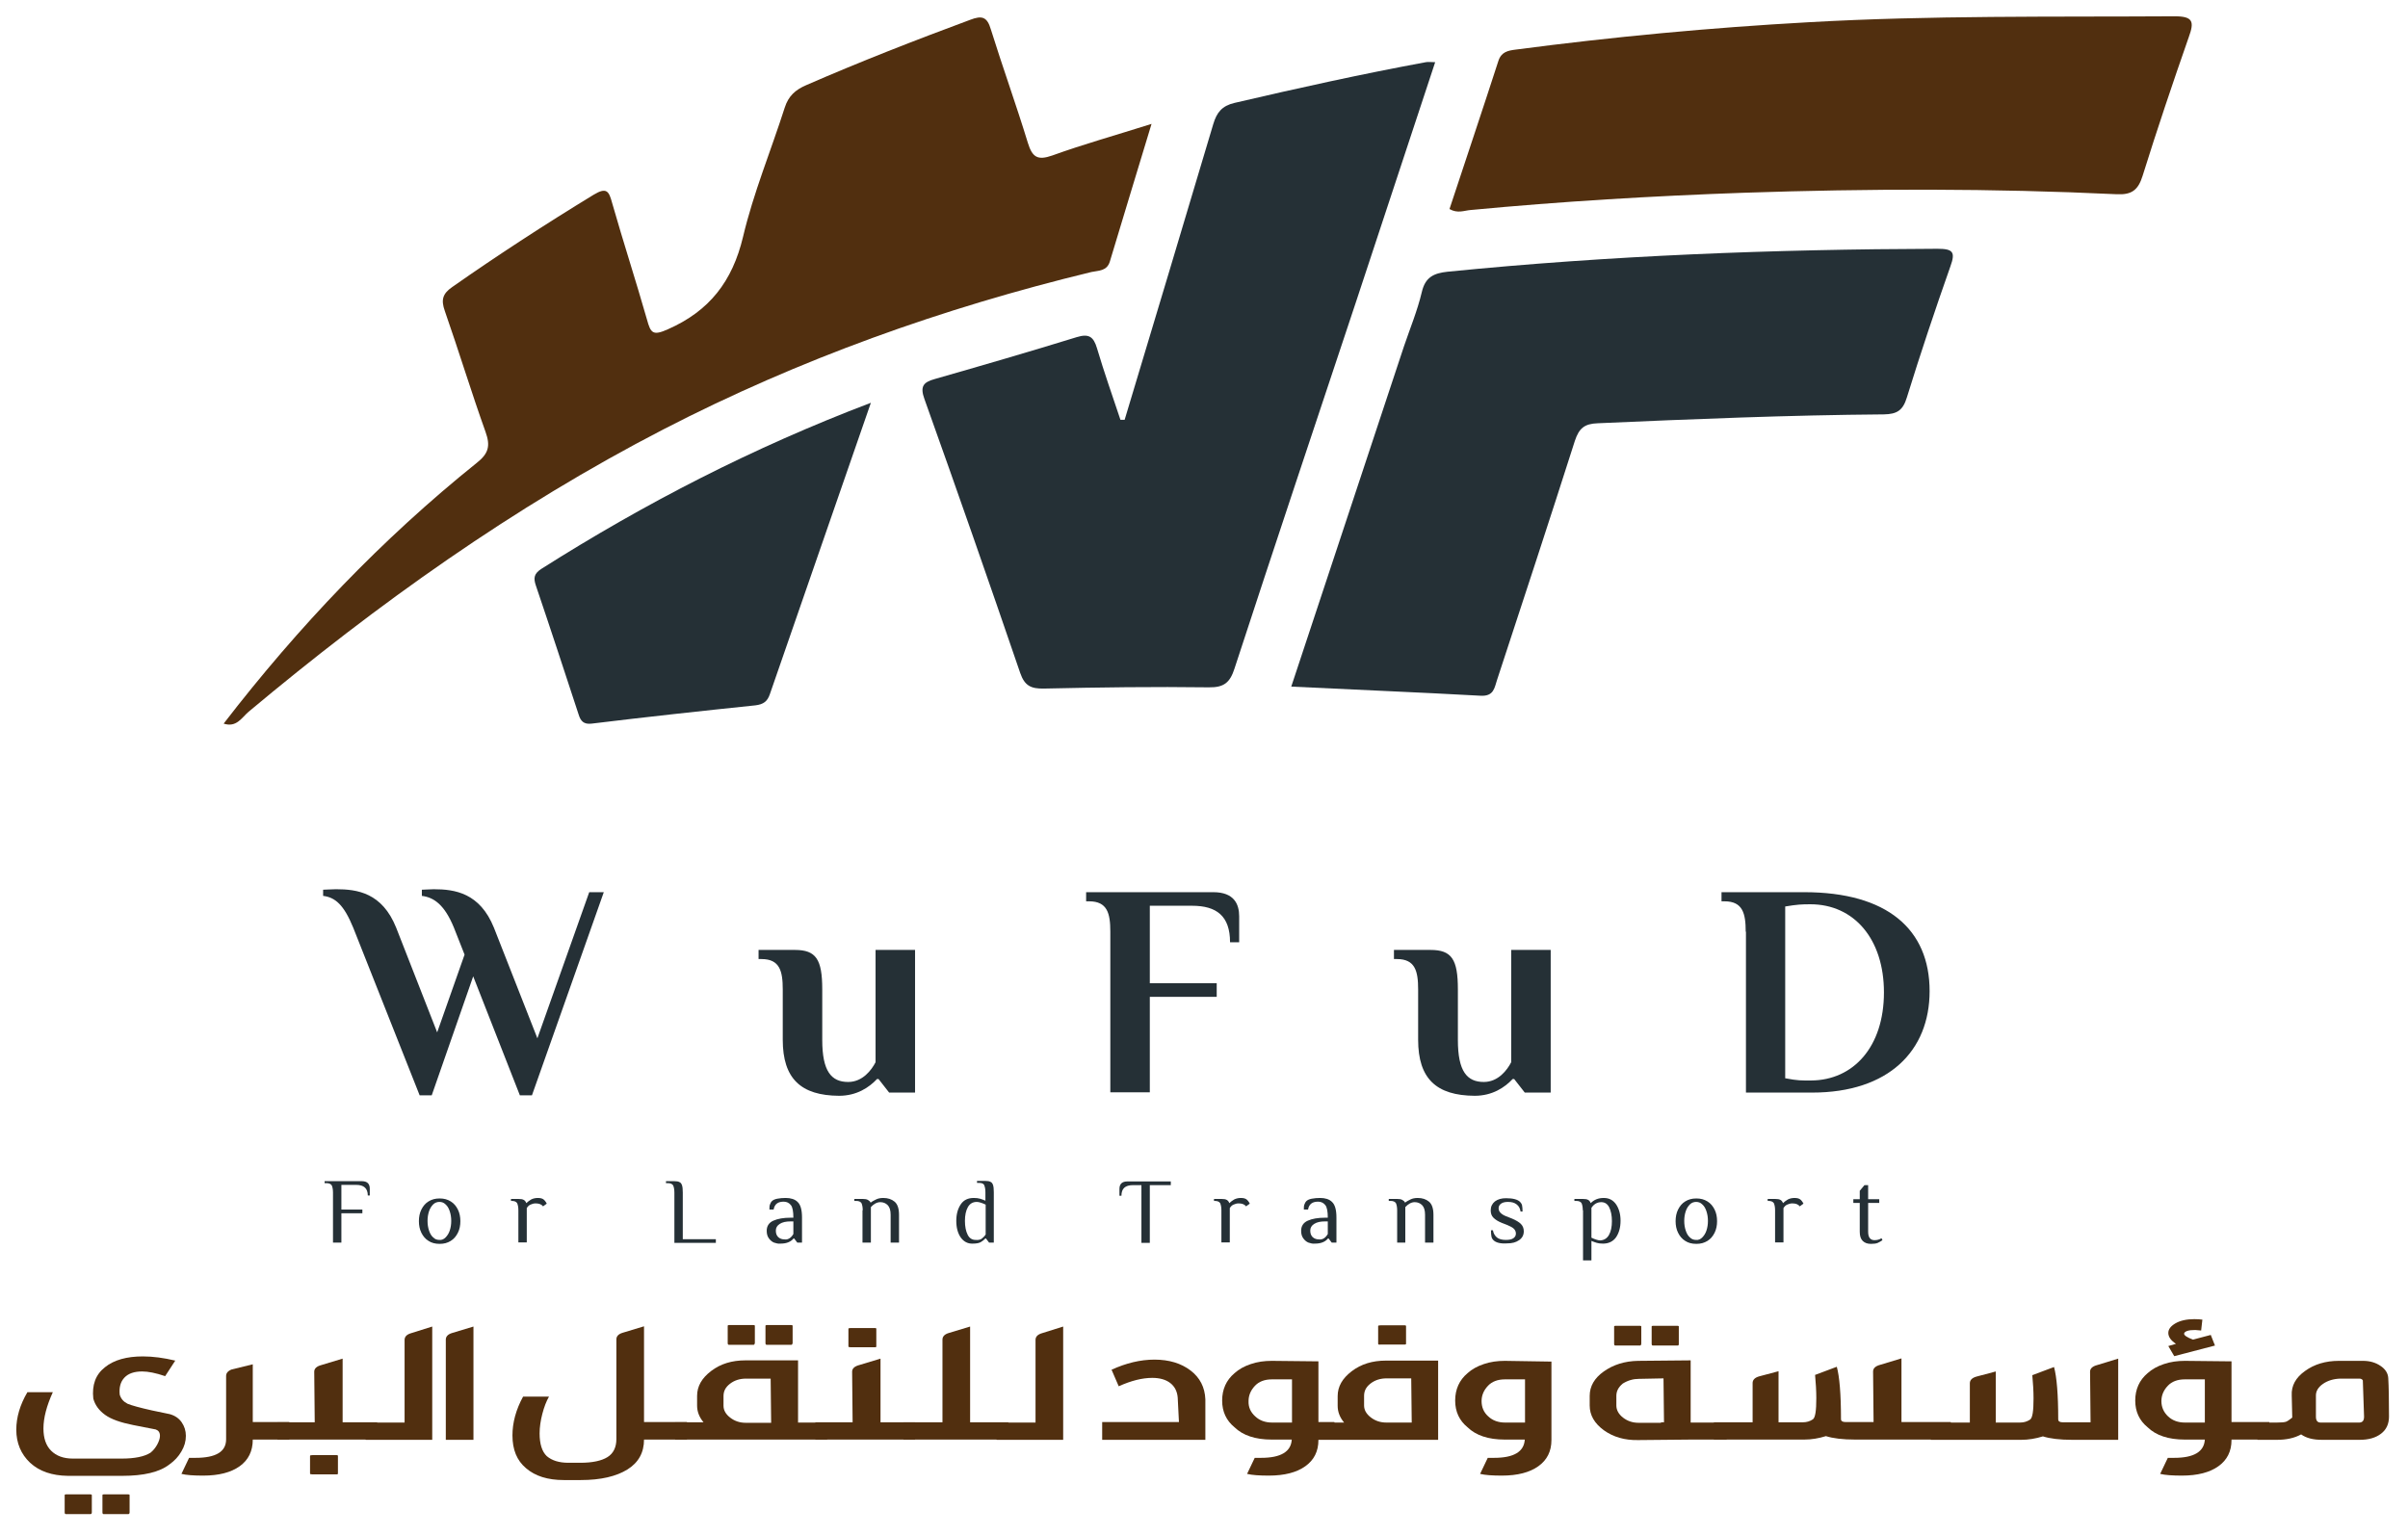 <?xml version="1.0" encoding="utf-8"?>
<!-- Generator: Adobe Illustrator 26.0.1, SVG Export Plug-In . SVG Version: 6.00 Build 0)  -->
<svg version="1.1" xmlns="http://www.w3.org/2000/svg" xmlns:xlink="http://www.w3.org/1999/xlink" x="0px" y="0px"
	 viewBox="0 0 975.5 622.5" style="enable-background:new 0 0 975.5 622.5;" xml:space="preserve">
<style type="text/css">
	.st0{display:none;fill:#2B4C89;}
	.st1{fill:#512F0F;}
	.st2{fill:#253036;}
	.st3{fill:#F9E7DC;}
	.st4{fill:none;}
	.st5{fill:none;stroke:#000000;stroke-width:3.216;stroke-miterlimit:10;}
	.st6{fill:none;stroke:#000000;stroke-width:2.725;stroke-miterlimit:10;}
	.st7{fill:url(#SVGID_1_);}
	.st8{fill:url(#SVGID_00000170254190019592633860000010675493731263590302_);}
</style>
<g id="Backgroud">
</g>
<g id="Graphic_Elements">
</g>
<g id="Text">
	<g>
		<g>
			<g>
				<g>
					<path class="st1" d="M12.2,592.7c-3.7-3.5-5.6-8-5.6-13.4c0-5,1.5-10.1,4.5-15.2h10.3c-2.5,5.5-3.8,10.4-3.8,14.7
						c0,3.9,1,6.9,3.1,9c2.1,2.1,5,3.2,8.8,3.2h19.8c5.3,0,9.2-0.8,11.7-2.4c1.1-0.9,2-2,2.7-3.3c0.7-1.3,1.1-2.5,1.1-3.5
						c0-1.4-0.6-2.2-1.7-2.6c-1.1-0.2-4.2-0.8-9.2-1.8c-5-1-8.8-2.3-11.3-4.1c-2.5-1.8-4.1-4-4.8-6.6c-0.6-5.5,0.9-9.7,4.7-12.7
						c3.7-3,8.9-4.4,15.4-4.4c4.1,0,8.5,0.6,13.1,1.7l-4.1,6.3c-3.8-1.3-6.9-1.9-9.3-1.9c-3.2,0-5.6,0.8-7.2,2.5
						c-1.6,1.7-2.2,4-1.9,6.9c0.5,1.7,1.6,2.9,3.2,3.7c1.7,0.7,5,1.6,9.9,2.7l7.2,1.5c2.1,0.6,3.7,1.7,4.8,3.3
						c1.1,1.6,1.7,3.4,1.7,5.5c0,2.2-0.6,4.3-1.8,6.3c-1.2,2.1-2.8,3.8-4.9,5.3c-4,3.1-10.4,4.6-19.1,4.6h-22
						C21.1,597.9,16,596.2,12.2,592.7z M36.7,613.5h-10c-0.3,0-0.5-0.2-0.5-0.7v-7c0-0.2,0.2-0.3,0.5-0.3h10c0.3,0,0.5,0.1,0.5,0.3
						v7C37.2,613.2,37,613.5,36.7,613.5z M52,613.5H42c-0.3,0-0.5-0.2-0.5-0.7v-7c0-0.2,0.2-0.3,0.5-0.3h10c0.3,0,0.5,0.1,0.5,0.3v7
						C52.5,613.2,52.3,613.5,52,613.5z"/>
					<path class="st1" d="M117.2,576.3v7h-14.8c0,4.7-1.8,8.3-5.3,10.8c-3.5,2.5-8.4,3.8-14.8,3.8c-3.8,0-6.8-0.2-8.8-0.7l3.1-6.5
						h2.6c8.3,0,12.4-2.5,12.4-7.5v-25.7c0-1.1,0.7-2,2.2-2.6l8.6-2.1v23.4H117.2z"/>
					<path class="st1" d="M152.8,576.3v7h-40.4v-7h15.1l-0.2-20.5c0-1.3,1-2.2,2.9-2.7l8.6-2.6v25.8H152.8z M125.6,597.1v-7.2
						c0-0.2,0.3-0.3,1-0.3h9.8c0.3,0,0.5,0.1,0.5,0.3v7.2c0,0.2-0.2,0.3-0.5,0.3h-9.8C125.9,597.4,125.6,597.3,125.6,597.1z"/>
					<path class="st1" d="M175.1,537.5v45.9h-27v-7h15.8v-33.5c0-1.3,0.9-2.2,2.6-2.7L175.1,537.5z"/>
					<path class="st1" d="M180.6,542.8c0-1.3,0.9-2.2,2.6-2.7l8.6-2.6v45.9h-11.2V542.8z"/>
					<path class="st1" d="M278.3,576.3v7h-17.4c0,5.2-2.2,9.3-6.7,12.1c-4.5,2.8-10.8,4.3-18.9,4.3h-6.9c-6.5,0-11.6-1.6-15.3-4.8
						c-3.7-3.1-5.5-7.5-5.5-13.3c0-5.1,1.4-10.4,4.3-15.7h10.5c-1.1,1.9-2,4.3-2.7,7c-0.7,2.7-1.1,5.4-1.1,7.9c0,4.3,1,7.4,2.9,9.2
						c2.1,1.8,5,2.7,8.8,2.7h4.8c4.9,0,8.6-0.8,11-2.3c2.4-1.5,3.6-4,3.6-7.3v-40.4c0-1.3,0.9-2.2,2.6-2.7l8.6-2.6v38.8H278.3z"/>
					<path class="st1" d="M335.1,576.3v7h-61.6v-7H285c-1.8-2.2-2.6-4.4-2.6-6.8v-3.9c0-3.9,1.9-7.2,5.7-10.1
						c3.8-2.9,8.4-4.3,13.9-4.3h21.3v25.2H335.1z M312.2,558.6h-10c-2.5,0-4.7,0.7-6.5,2.1c-1.8,1.4-2.6,3-2.6,5v3.9
						c0,1.8,0.9,3.4,2.7,4.8c1.8,1.4,3.9,2.1,6.3,2.1h10.3L312.2,558.6z M305.3,544.9h-10c-0.3,0-0.5-0.2-0.5-0.7v-7
						c0-0.2,0.2-0.3,0.5-0.3h10c0.3,0,0.5,0.1,0.5,0.3v7C305.7,544.6,305.6,544.9,305.3,544.9z M320.6,544.9h-10
						c-0.3,0-0.5-0.2-0.5-0.7v-7c0-0.2,0.2-0.3,0.5-0.3h10c0.3,0,0.5,0.1,0.5,0.3v7C321,544.6,320.9,544.9,320.6,544.9z"/>
					<path class="st1" d="M370.7,576.3v7h-40.4v-7h15.1l-0.2-20.5c0-1.3,1-2.2,2.9-2.7l8.6-2.6v25.8H370.7z M343.7,545.6v-7.2
						c0-0.2,0.3-0.3,1-0.3h9.8c0.3,0,0.5,0.1,0.5,0.3v7.2c0,0.2-0.2,0.3-0.5,0.3h-9.8C344.1,545.9,343.7,545.8,343.7,545.6z"/>
					<path class="st1" d="M408.5,576.3v7H366v-7h15.8v-33.5c0-1.3,0.9-2.2,2.6-2.7l8.6-2.6v38.8H408.5z"/>
					<path class="st1" d="M430.7,537.5v45.9h-27v-7h15.8v-33.5c0-1.3,0.9-2.2,2.6-2.7L430.7,537.5z"/>
					<path class="st1" d="M446.5,576.2h31.1l-0.5-9.9c-0.2-2.5-1.2-4.5-3-5.9c-1.8-1.4-4.3-2.1-7.3-2.1c-4,0-8.5,1.1-13.6,3.4
						l-2.9-6.7c5.9-2.7,11.7-4.1,17.4-4.1c5.9,0,10.8,1.5,14.6,4.4s5.8,6.8,6,11.7v16.4h-41.8V576.2z"/>
					<path class="st1" d="M540.6,576.3v7h-6.5v0.2c0,4.6-1.8,8.1-5.3,10.6c-3.5,2.5-8.4,3.8-14.8,3.8c-3.8,0-6.8-0.2-8.8-0.7
						l3.1-6.5h2.6c8,0,12.1-2.5,12.4-7.4h-8.1c-6.7,0-11.7-1.7-15.1-5c-3.3-2.7-5-6.3-5-10.8c0-4.6,1.7-8.3,5-11.1
						c1.8-1.6,3.9-2.8,6.6-3.7c2.6-0.9,5.5-1.3,8.5-1.3l18.9,0.2v24.6H540.6z M508.5,573.9c1.8,1.7,4.1,2.5,6.8,2.5h8.1v-17.5h-8.1
						c-3,0-5.3,0.9-6.9,2.6c-1.8,1.9-2.6,4-2.6,6.2C505.7,570.1,506.6,572.2,508.5,573.9z"/>
					<path class="st1" d="M582.6,551.2v32.2H533v-7h11.5c-1.8-2.2-2.6-4.4-2.6-6.8v-3.9c0-3.9,1.9-7.2,5.7-10.1
						c3.8-2.9,8.4-4.3,13.9-4.3H582.6z M571.9,576.3l-0.2-17.8h-10c-2.5,0-4.7,0.7-6.5,2.1c-1.8,1.4-2.6,3-2.6,5v3.9
						c0,1.8,0.9,3.4,2.7,4.8c1.8,1.4,3.9,2.1,6.3,2.1H571.9z M558.3,544.5v-7.2c0-0.2,0.3-0.3,1-0.3h9.8c0.3,0,0.5,0.1,0.5,0.3v7.2
						c0,0.2-0.2,0.3-0.5,0.3h-9.8C558.6,544.9,558.3,544.8,558.3,544.5z"/>
					<path class="st1" d="M628.5,551.7v31.8c0,4.6-1.8,8.1-5.3,10.6c-3.5,2.5-8.4,3.8-14.8,3.8c-3.8,0-6.8-0.2-8.8-0.7l3.1-6.5h2.6
						c8,0,12.1-2.5,12.4-7.4h-8.1c-6.7,0-11.7-1.7-15.1-5c-3.3-2.7-5-6.3-5-10.8c0-4.6,1.7-8.3,5-11.1c1.8-1.6,3.9-2.8,6.6-3.7
						c2.6-0.9,5.5-1.3,8.5-1.3L628.5,551.7z M617.8,558.9h-8.1c-3,0-5.3,0.9-6.9,2.6c-1.8,1.9-2.6,4-2.6,6.2c0,2.5,0.9,4.6,2.7,6.2
						c1.8,1.7,4.1,2.5,6.8,2.5h8.1V558.9z"/>
					<path class="st1" d="M699.5,576.3v7h-14.6l-21.3,0.2c-5.4,0.1-10-1.2-13.9-4c-3.8-2.8-5.7-6.1-5.7-10v-3.9
						c0-3.9,1.9-7.2,5.7-9.9c3.8-2.7,8.4-4.2,13.9-4.3l21.3-0.2v25.2H699.5z M664.4,545.2h-10c-0.3,0-0.5-0.2-0.5-0.7v-7
						c0-0.2,0.2-0.3,0.5-0.3h10c0.3,0,0.5,0.1,0.5,0.3v7C664.8,545,664.7,545.2,664.4,545.2z M657.5,574.4c1.8,1.4,3.9,2.1,6.3,2.1
						h9.1v-0.2h1.2l-0.2-17.8l-10,0.2c-2.2,0-4.4,0.6-6.5,1.9c-1.8,1.5-2.6,3.1-2.6,5v3.9C654.8,571.3,655.7,573,657.5,574.4z
						 M679.6,545.2h-10c-0.3,0-0.5-0.2-0.5-0.7v-7c0-0.2,0.2-0.3,0.5-0.3h10c0.3,0,0.5,0.1,0.5,0.3v7
						C680.1,545,680,545.2,679.6,545.2z"/>
					<path class="st1" d="M790.3,576.3v7h-38.7c-5.1,0-9.1-0.5-11.9-1.4c-2.9,0.9-5.8,1.4-8.8,1.4h-36.6v-7H710v-15.9
						c0-1.3,0.9-2.2,2.6-2.7l7.9-2.1v20.7h9.8c1.6,0,2.9-0.4,4.1-1.2c1-0.7,1.4-3.5,1.4-8.6c0-3-0.2-6.1-0.5-9.4l8.8-3.3
						c1.1,4,1.7,11.1,1.7,21.2c0,0.8,0.6,1.2,1.9,1.2H759l-0.2-20.5c0-1.3,1-2.2,2.9-2.7l8.6-2.6v25.8H790.3z"/>
					<path class="st1" d="M858.1,550.5v32.9h-18.6c-5.1,0-9.1-0.5-11.9-1.4c-2.9,0.9-5.8,1.4-8.8,1.4h-36.6v-7h15.8v-15.9
						c0-1.3,0.9-2.2,2.6-2.7l7.9-2.1v20.7h9.8c1.6,0,2.9-0.4,4.1-1.2c1-0.7,1.4-3.5,1.4-8.6c0-3-0.2-6.1-0.5-9.4l8.8-3.3
						c1.1,4,1.7,11.1,1.7,21.2c0,0.8,0.6,1.2,1.9,1.2h11.2l-0.2-20.5c0-1.3,1-2.2,2.9-2.7L858.1,550.5z"/>
					<path class="st1" d="M919.3,576.3v7H904v0.2c0,4.6-1.8,8.1-5.3,10.6c-3.5,2.5-8.4,3.8-14.8,3.8c-3.8,0-6.8-0.2-8.8-0.7l3.1-6.5
						h2.6c8,0,12.1-2.5,12.4-7.4h-8.1c-6.7,0-11.7-1.7-15.1-5c-3.3-2.7-5-6.3-5-10.8c0-4.6,1.7-8.3,5-11.1c1.8-1.6,3.9-2.8,6.6-3.7
						c2.6-0.9,5.5-1.3,8.5-1.3l18.9,0.2v24.6H919.3z M878.3,573.9c1.8,1.7,4.1,2.5,6.8,2.5h8.1v-17.5h-8.1c-3,0-5.3,0.9-6.9,2.6
						c-1.8,1.9-2.6,4-2.6,6.2C875.6,570.1,876.5,572.2,878.3,573.9z M878.4,540.1c0-1.5,1-2.8,2.9-3.9c1.9-1.1,4.5-1.7,7.6-1.7
						c1.4,0,2.5,0.1,3.3,0.2l-0.5,4.4l-2.4-0.2c-1.4,0-2.5,0.1-3.3,0.4c-0.8,0.3-1.2,0.7-1.2,1.1c0,0.7,1.2,1.5,3.6,2.4l7.2-1.9
						l1.7,4.3l-16.5,4.3l-2.4-4.1l3.1-0.9C879.5,543.2,878.4,541.7,878.4,540.1z"/>
					<path class="st1" d="M967.8,574c0,3-1.1,5.3-3.2,6.9c-2.2,1.7-5.1,2.5-8.7,2.5h-15.3c-3.5,0-6.3-0.7-8.4-2.2
						c-2.7,1.5-6,2.2-9.8,2.2h-7.9v-7h7.9c1.8,0,2.9-0.1,3.6-0.3c0.6-0.2,1.5-0.8,2.6-1.7V574l-0.2-8.6c-0.2-3.9,1.6-7.2,5.4-9.9
						c3.7-2.7,8.3-4.1,13.7-4.1h9.8c2.7,0,5.1,0.7,7,2c2,1.3,3.1,3,3.2,5C967.7,561.7,967.8,566.9,967.8,574z M957.7,574l-0.5-14.7
						c-0.3-0.5-0.8-0.7-1.4-0.7H948c-2.7,0.1-5,0.8-6.9,2.1c-1.9,1.3-2.9,2.9-2.9,4.7v8.6c0,1.6,0.6,2.4,1.9,2.4h15.8
						C957.1,576.3,957.7,575.6,957.7,574z"/>
				</g>
			</g>
			<g>
				<g>
					<g>
						<g>
							<path class="st2" d="M143.1,375.9c-3.8-9.3-7.3-12.3-12.2-12.9v-2.5c0.6,0,4.1-0.2,5.2-0.2c8.6,0,18.7,1.4,24.4,15.6
								l16.6,42.4l11.1-31.5l-4.3-10.9c-3.8-9.3-8.1-12.3-13-12.9v-2.5c0.6,0,3.7-0.2,4.8-0.2c8.6,0,18.7,1.5,24.4,15.6l17.6,44.8
								l21-59.2h5.9l-29.1,82.3h-4.9l-18.9-48.2l-16.8,48.2h-4.9L143.1,375.9z"/>
							<path class="st2" d="M317.1,421.3v-20.4c0-7.4-1.2-12.3-8.6-12.3h-1.2v-3.7H322c8.6,0,11.1,3.8,11.1,16v20.5
								c0,12.7,3.7,17,10.5,17c5.9,0,9.5-4.9,11.1-8v-45.5h16v57.8h-10.5l-4.3-5.5h-0.6c-3.2,3.4-8.2,6.8-15.4,6.8
								C324.5,443.9,317.1,437.1,317.1,421.3z"/>
							<path class="st2" d="M449.8,377.5c0-7.4-1.2-12.3-8.6-12.3H440v-3.7h51.5c8.5,0,10.5,4.9,10.5,9.8v10.5h-3.7
								c0-10.7-5.5-14.8-15.4-14.8h-17.1v31.4h27.1v5.5h-27.1v38.7h-16V377.5z"/>
							<path class="st2" d="M574.5,421.3v-20.4c0-7.4-1.2-12.3-8.6-12.3h-1.2v-3.7h14.8c8.6,0,11.1,3.8,11.1,16v20.5
								c0,12.7,3.7,17,10.5,17c5.9,0,9.5-4.9,11.1-8v-45.5h16v57.8h-10.5l-4.3-5.5h-0.6c-3.2,3.4-8.2,6.8-15.4,6.8
								C581.9,443.9,574.5,437.1,574.5,421.3z"/>
							<path class="st2" d="M707.2,377.5c0-7.4-1.2-12.3-8.6-12.3h-1.2v-3.7h33.5c33.7,0,50.8,15.1,50.8,40.1
								c0,24.2-16.6,41.1-47.6,41.1h-26.8V377.5z M763.2,402.1c0-21.6-12.1-35.7-29.8-35.7c-3.6,0-5.4,0.1-10.2,0.9v69.6
								c5.3,1,6.5,0.9,10.5,0.9C750.8,437.7,763.2,424.2,763.2,402.1z"/>
						</g>
					</g>
					<g>
						<g>
							<path class="st2" d="M134.9,483.2c0-1.3-0.2-2.2-0.5-2.9c-0.4-0.6-1.1-0.9-2.1-0.9h-0.8v-0.8h15.1c2.1,0,3.2,1,3.2,3v2.8
								h-0.8c0-2.9-1.6-4.3-4.7-4.3h-6v10h8.5v1.5h-8.5v11.9h-3.4V483.2z"/>
							<path class="st2" d="M173.6,502.8c-1.3-0.8-2.2-1.9-2.9-3.3s-1-3-1-4.7c0-1.7,0.3-3.3,1-4.7c0.7-1.4,1.6-2.5,2.9-3.3
								s2.7-1.2,4.5-1.2s3.2,0.4,4.5,1.2c1.3,0.8,2.2,1.9,2.9,3.3c0.7,1.4,1,3,1,4.7c0,1.7-0.3,3.3-1,4.7s-1.6,2.5-2.9,3.3
								c-1.3,0.8-2.7,1.2-4.5,1.2S174.8,503.6,173.6,502.8z M180.5,501.4c0.7-0.7,1.3-1.6,1.7-2.8c0.4-1.2,0.6-2.5,0.6-3.9
								c0-1.4-0.2-2.7-0.6-3.9c-0.4-1.2-0.9-2.1-1.7-2.8c-0.7-0.7-1.5-1-2.5-1c-0.9,0-1.8,0.3-2.5,1c-0.7,0.7-1.3,1.6-1.7,2.8
								c-0.4,1.2-0.6,2.5-0.6,3.9c0,1.4,0.2,2.7,0.6,3.9c0.4,1.2,0.9,2.1,1.7,2.8c0.7,0.7,1.5,1,2.5,1
								C179,502.5,179.8,502.1,180.5,501.4z"/>
							<path class="st2" d="M210,490.4c0-1.3-0.2-2.2-0.5-2.9c-0.4-0.6-1.1-0.9-2.1-0.9h-0.4v-0.8h3c1,0,1.7,0.1,2.2,0.4
								s0.8,0.7,1,1.3c0.6-0.6,1.2-1,2-1.5c0.8-0.4,1.7-0.6,2.7-0.6c1,0,1.8,0.2,2.3,0.6c0.4,0.3,0.9,0.9,1.3,1.7l-1.5,1.1
								c-0.3-0.4-0.7-0.7-1.2-0.9c-0.5-0.2-1.1-0.3-1.8-0.3c-0.8,0-1.4,0.2-2.1,0.5s-1.1,0.8-1.5,1.4v1.1v12.8H210V490.4z"/>
							<path class="st2" d="M273.2,483.2c0-1.3-0.2-2.2-0.5-2.9c-0.4-0.6-1.1-0.9-2.1-0.9h-0.8v-0.8h3.4c0.9,0,1.6,0.1,2.1,0.4
								c0.5,0.2,0.8,0.7,1,1.3c0.2,0.6,0.3,1.6,0.3,2.9v18.9H290v1.5h-16.8V483.2z"/>
							<path class="st2" d="M313.6,503.5c-0.8-0.3-1.5-0.9-2.1-1.7s-0.9-1.8-0.9-3.1c0-1.9,0.9-3.3,2.7-4.1c1.8-0.8,4.1-1.2,7-1.2
								h1.1c0-2.5-0.3-4.2-1-5.1c-0.7-0.9-1.7-1.4-2.9-1.4c-1.1,0-2,0.2-2.7,0.7c-0.7,0.5-1.2,1.3-1.4,2.5h-1.7c0-0.9,0-1.5,0.2-2
								s0.4-1,0.8-1.4c0.5-0.5,1.2-0.8,2.2-1c1-0.2,2.2-0.3,3.4-0.3c2,0,3.7,0.5,4.8,1.6c1.2,1.1,1.8,3.2,1.8,6.3v10.2h-1.9
								l-1.3-1.7h-0.2c-0.5,0.6-1.1,1.1-2,1.5c-0.9,0.4-2,0.6-3.3,0.6C315.3,504,314.5,503.8,313.6,503.5z M319.9,501.7
								c0.6-0.4,1.1-1,1.5-1.7v-5.1h-1.1c-1.9,0-3.3,0.3-4.4,1c-1.1,0.7-1.6,1.6-1.6,2.7c0,1.2,0.3,2,1,2.7c0.7,0.6,1.5,0.9,2.6,0.9
								C318.6,502.3,319.3,502.1,319.9,501.7z"/>
							<path class="st2" d="M349.5,490.4c0-1.3-0.2-2.2-0.5-2.9c-0.4-0.6-1.1-0.9-2.1-0.9h-0.8v-0.8h3.4c0.9,0,1.6,0.1,2.1,0.4
								s0.9,0.6,1.1,1.1c0.6-0.5,1.4-0.9,2.2-1.3s1.8-0.6,2.9-0.6c1.9,0,3.4,0.5,4.6,1.5c1.2,1,1.8,2.8,1.8,5.3v11.3h-3.4v-11.3
								c0-1.8-0.4-3.1-1.2-3.9c-0.8-0.8-1.8-1.2-3-1.2c-1.3,0-2.6,0.7-3.8,2v14.4h-3.4V490.4z"/>
							<path class="st2" d="M389.2,501.4c-1.2-1.7-1.8-4-1.8-6.7c0-2.7,0.6-4.9,1.8-6.7s3-2.6,5.3-2.6c1,0,1.8,0.1,2.5,0.3
								c0.7,0.2,1.5,0.5,2.2,0.8v-3.4c0-1.3-0.2-2.2-0.5-2.9s-1.1-0.9-2.1-0.9h-0.8v-0.8h3.4c0.9,0,1.6,0.1,2.1,0.4
								c0.5,0.2,0.8,0.7,1,1.3c0.2,0.6,0.3,1.6,0.3,2.9v20.4h-1.9l-1.3-1.7h-0.2c-0.6,0.6-1.2,1.1-1.9,1.5c-0.7,0.4-1.8,0.6-3.2,0.6
								C392.1,504,390.4,503.1,389.2,501.4z M397.7,501.9c0.5-0.4,1.1-0.9,1.6-1.7v-12.1c-0.8-0.4-1.4-0.6-2-0.8
								c-0.6-0.2-1.1-0.3-1.6-0.3c-1.6,0-2.8,0.7-3.6,2.1s-1.2,3.3-1.2,5.6c0,2.3,0.4,4.2,1.1,5.6c0.7,1.4,1.8,2.1,3.2,2.1
								C396.4,502.5,397.2,502.3,397.7,501.9z"/>
							<path class="st2" d="M462.4,480.2H459c-3.2,0-4.7,1.4-4.7,4.3h-0.8v-2.8c0-2,1.1-3,3.2-3h17.6v1.5h-8.5v23.4h-3.4V480.2z"/>
							<path class="st2" d="M494.8,490.4c0-1.3-0.2-2.2-0.5-2.9c-0.4-0.6-1.1-0.9-2.1-0.9h-0.4v-0.8h3c1,0,1.7,0.1,2.2,0.4
								s0.8,0.7,1,1.3c0.6-0.6,1.2-1,2-1.5c0.8-0.4,1.7-0.6,2.7-0.6c1,0,1.8,0.2,2.3,0.6c0.4,0.3,0.9,0.9,1.3,1.7l-1.5,1.1
								c-0.3-0.4-0.7-0.7-1.2-0.9c-0.5-0.2-1.1-0.3-1.8-0.3c-0.8,0-1.4,0.2-2.1,0.5s-1.1,0.8-1.5,1.4v1.1v12.8h-3.4V490.4z"/>
							<path class="st2" d="M530.1,503.5c-0.8-0.3-1.5-0.9-2.1-1.7s-0.9-1.8-0.9-3.1c0-1.9,0.9-3.3,2.7-4.1c1.8-0.8,4.1-1.2,7-1.2
								h1.1c0-2.5-0.3-4.2-1-5.1c-0.7-0.9-1.7-1.4-2.9-1.4c-1.1,0-2,0.2-2.7,0.7c-0.7,0.5-1.2,1.3-1.4,2.5h-1.7c0-0.9,0-1.5,0.2-2
								s0.4-1,0.8-1.4c0.5-0.5,1.2-0.8,2.2-1c1-0.2,2.2-0.3,3.4-0.3c2,0,3.7,0.5,4.8,1.6c1.2,1.1,1.8,3.2,1.8,6.3v10.2h-1.9
								l-1.3-1.7h-0.2c-0.5,0.6-1.1,1.1-2,1.5c-0.9,0.4-2,0.6-3.3,0.6C531.8,504,531,503.8,530.1,503.5z M536.4,501.7
								c0.6-0.4,1.1-1,1.5-1.7v-5.1h-1.1c-1.9,0-3.3,0.3-4.4,1c-1.1,0.7-1.6,1.6-1.6,2.7c0,1.2,0.3,2,1,2.7c0.7,0.6,1.5,0.9,2.6,0.9
								C535.1,502.3,535.8,502.1,536.4,501.7z"/>
							<path class="st2" d="M566,490.4c0-1.3-0.2-2.2-0.5-2.9c-0.4-0.6-1.1-0.9-2.1-0.9h-0.8v-0.8h3.4c0.9,0,1.6,0.1,2.1,0.4
								s0.9,0.6,1.1,1.1c0.6-0.5,1.4-0.9,2.2-1.3s1.8-0.6,2.9-0.6c1.9,0,3.4,0.5,4.6,1.5c1.2,1,1.8,2.8,1.8,5.3v11.3h-3.4v-11.3
								c0-1.8-0.4-3.1-1.2-3.9c-0.8-0.8-1.8-1.2-3-1.2c-1.3,0-2.6,0.7-3.8,2v14.4H566V490.4z"/>
							<path class="st2" d="M605,502.5c-0.4-0.4-0.7-0.9-0.8-1.5c-0.1-0.5-0.2-1.4-0.2-2.5h0.8c0.2,1.3,0.8,2.2,1.6,2.9
								c0.9,0.7,2.1,1,3.6,1c1.4,0,2.4-0.2,3.1-0.7c0.7-0.5,1-1.1,1-1.9c0-0.7-0.3-1.4-0.8-1.9c-0.5-0.5-1.4-1-2.6-1.5l-2.3-0.9
								c-1.5-0.6-2.6-1.3-3.4-2.1c-0.8-0.8-1.1-1.8-1.1-3c0-1.5,0.6-2.7,1.7-3.6c1.2-0.9,2.7-1.3,4.5-1.3c2.8,0,4.7,0.5,5.7,1.5
								c0.4,0.4,0.7,0.9,0.8,1.4s0.2,1.4,0.2,2.5h-0.8c-0.2-1.3-0.7-2.2-1.6-2.9c-0.9-0.7-2-1-3.5-1c-1.2,0-2.1,0.2-2.8,0.7
								c-0.7,0.5-1,1.1-1,1.9c0,1.3,1,2.4,3,3.2l2.3,0.9c1.7,0.7,3,1.5,3.7,2.2c0.8,0.8,1.2,1.8,1.2,3c0,1.5-0.6,2.7-1.9,3.6
								s-2.8,1.3-4.8,1.3C607.9,504,606,503.5,605,502.5z"/>
							<path class="st2" d="M641.2,490.4c0-1.3-0.2-2.2-0.5-2.9c-0.4-0.6-1.1-0.9-2.1-0.9h-0.8v-0.8h3.4c1,0,1.7,0.1,2.2,0.4
								s0.8,0.7,1,1.3c1.4-1.4,3.1-2.1,5.3-2.1c2.2,0,3.8,0.9,5,2.6c1.2,1.8,1.8,4,1.8,6.6c0,2.7-0.6,4.9-1.8,6.7
								c-1.2,1.7-3,2.6-5.3,2.6c-1,0-1.8-0.1-2.5-0.3c-0.7-0.2-1.5-0.5-2.2-0.8v7.9h-3.4V490.4z M651.8,500.4
								c0.8-1.4,1.2-3.3,1.2-5.6c0-2.3-0.4-4.2-1.1-5.6c-0.7-1.4-1.8-2.1-3.2-2.1c-1.7,0-3,0.8-4,2.3v12.1c0.8,0.4,1.4,0.6,2,0.8
								c0.6,0.2,1.1,0.3,1.6,0.3C649.8,502.5,651,501.8,651.8,500.4z"/>
							<path class="st2" d="M682.7,502.8c-1.3-0.8-2.2-1.9-2.9-3.3s-1-3-1-4.7c0-1.7,0.3-3.3,1-4.7c0.7-1.4,1.6-2.5,2.9-3.3
								s2.7-1.2,4.5-1.2s3.2,0.4,4.5,1.2c1.3,0.8,2.2,1.9,2.9,3.3c0.7,1.4,1,3,1,4.7c0,1.7-0.3,3.3-1,4.7s-1.6,2.5-2.9,3.3
								c-1.3,0.8-2.7,1.2-4.5,1.2S683.9,503.6,682.7,502.8z M689.6,501.4c0.7-0.7,1.3-1.6,1.7-2.8c0.4-1.2,0.6-2.5,0.6-3.9
								c0-1.4-0.2-2.7-0.6-3.9c-0.4-1.2-0.9-2.1-1.7-2.8c-0.7-0.7-1.5-1-2.5-1c-0.9,0-1.8,0.3-2.5,1c-0.7,0.7-1.3,1.6-1.7,2.8
								c-0.4,1.2-0.6,2.5-0.6,3.9c0,1.4,0.2,2.7,0.6,3.9c0.4,1.2,0.9,2.1,1.7,2.8c0.7,0.7,1.5,1,2.5,1
								C688.1,502.5,688.9,502.1,689.6,501.4z"/>
							<path class="st2" d="M719.1,490.4c0-1.3-0.2-2.2-0.5-2.9c-0.4-0.6-1.1-0.9-2.1-0.9h-0.4v-0.8h3c1,0,1.7,0.1,2.2,0.4
								s0.8,0.7,1,1.3c0.6-0.6,1.2-1,2-1.5c0.8-0.4,1.7-0.6,2.7-0.6c1,0,1.8,0.2,2.3,0.6c0.4,0.3,0.9,0.9,1.3,1.7l-1.5,1.1
								c-0.3-0.4-0.7-0.7-1.2-0.9c-0.5-0.2-1.1-0.3-1.8-0.3c-0.8,0-1.4,0.2-2.1,0.5s-1.1,0.8-1.5,1.4v1.1v12.8h-3.4V490.4z"/>
							<path class="st2" d="M754.6,502.8c-0.8-0.8-1.2-2-1.2-3.7v-11.7h-2.6v-1.5h2.6v-3.4l1.9-2.3h1.5v5.7h4.5v1.5h-4.5v11.7
								c0,2.3,0.9,3.4,2.6,3.4c0.6,0,1.1-0.1,1.5-0.2s0.9-0.3,1.3-0.6l0.4,0.8c-0.6,0.4-1.2,0.8-1.9,1.1s-1.6,0.4-2.8,0.4
								C756.5,504,755.4,503.6,754.6,502.8z"/>
						</g>
					</g>
				</g>
			</g>
		</g>
		<g>
			<path class="st1" d="M90.6,293.2c30.3-39.3,64.1-74.8,102.6-105.7c4.8-3.8,5.5-6.9,3.5-12.5c-5.8-16.2-10.8-32.7-16.5-49
				c-1.6-4.5-0.9-7,3-9.7c18.7-13.1,37.8-25.5,57.3-37.4c5.3-3.2,6.2-1.4,7.5,3.4c4.5,15.8,9.6,31.4,14.1,47.2
				c1.5,5.4,2.3,6.7,8.5,3.9c16.8-7.4,26.1-19.4,30.4-37.4c4.2-17.8,11.3-34.9,16.9-52.4c1.5-4.7,4.3-7.2,8.7-9.1
				C348.4,25,370.7,16.3,393.1,8c4.7-1.8,6.8-1.2,8.3,3.9c4.8,15.4,10.3,30.6,15,46c1.8,5.8,3.9,7.2,9.9,5.1
				c12.7-4.6,25.7-8.2,40.2-12.8C460.5,70,455,88,449.6,106c-1.2,3.9-4.6,3.6-7.4,4.2c-60.3,14.6-118.3,35.3-173.5,63.8
				c-60.6,31.3-115.8,70.7-168,114.4C97.9,290.8,95.8,294.9,90.6,293.2z"/>
			<path class="st2" d="M455.6,170.1c12-39.9,24-79.8,35.9-119.8c1.4-4.7,3.5-7.4,8.6-8.6c25.7-6,51.5-11.7,77.5-16.5
				c1-0.2,2.1,0,3.8,0c-10.8,32.6-21.4,64.8-32,96.9c-16.5,49.6-33.1,99.2-49.3,148.8c-1.8,5.6-4.2,7.7-10.4,7.6
				c-22.3-0.3-44.5,0-66.8,0.5c-5.2,0.1-7.8-1.1-9.6-6.3c-12.7-37.1-25.6-74.1-38.8-111c-1.8-5-0.6-6.8,4.1-8.1
				c19.2-5.5,38.5-11.1,57.6-17c4.9-1.5,6.8-0.2,8.2,4.5c2.9,9.8,6.3,19.4,9.5,29C454.5,170.1,455,170.1,455.6,170.1z"/>
			<path class="st2" d="M523.1,278.2c15.4-46.4,30.5-92,45.6-137.7c2.5-7.4,5.5-14.6,7.3-22.2c1.4-6,4.8-7.6,10.4-8.2
				c66-6.6,132.2-9.1,198.4-9.3c6.3,0,7.5,1.2,5.3,7.2c-6.2,17.6-12.1,35.2-17.6,53c-1.6,5.3-4,6.8-9.3,6.9
				c-38.7,0.3-77.4,1.9-116,3.6c-5.3,0.2-7.5,2-9.2,7.1c-10.3,32.3-20.9,64.5-31.5,96.8c-1.1,3.3-1.3,6.8-6.7,6.5
				C574.6,280.5,549.3,279.5,523.1,278.2z"/>
			<path class="st1" d="M587.2,84.7c6.6-20,13.3-39.9,19.8-60c1.2-3.7,3.9-4.2,7-4.6c39.5-5.2,79.1-8.9,118.8-11.1
				c49.3-2.8,98.7-2.1,148.1-2.4c7.5,0,8.1,2.1,5.8,8.4c-6.5,18.6-12.8,37.3-18.7,56.2c-1.8,5.8-4.4,7.8-10.5,7.5
				c-50.3-2.4-100.7-2.3-151-0.6c-37,1.3-73.9,3.5-110.8,7C593.2,85.3,590.5,86.6,587.2,84.7z"/>
			<path class="st2" d="M352.8,163.2c-14,40.5-27.5,79.2-40.9,118c-1,3-2.6,4.2-5.9,4.6c-22.1,2.3-44.2,4.7-66.3,7.4
				c-3.3,0.4-4.5-1.1-5.3-3.7c-5.7-17.4-11.4-34.8-17.3-52.2c-1.1-3.2-0.7-4.9,2.2-6.8C261.1,204,304.9,181.4,352.8,163.2z"/>
		</g>
	</g>
</g>
</svg>
